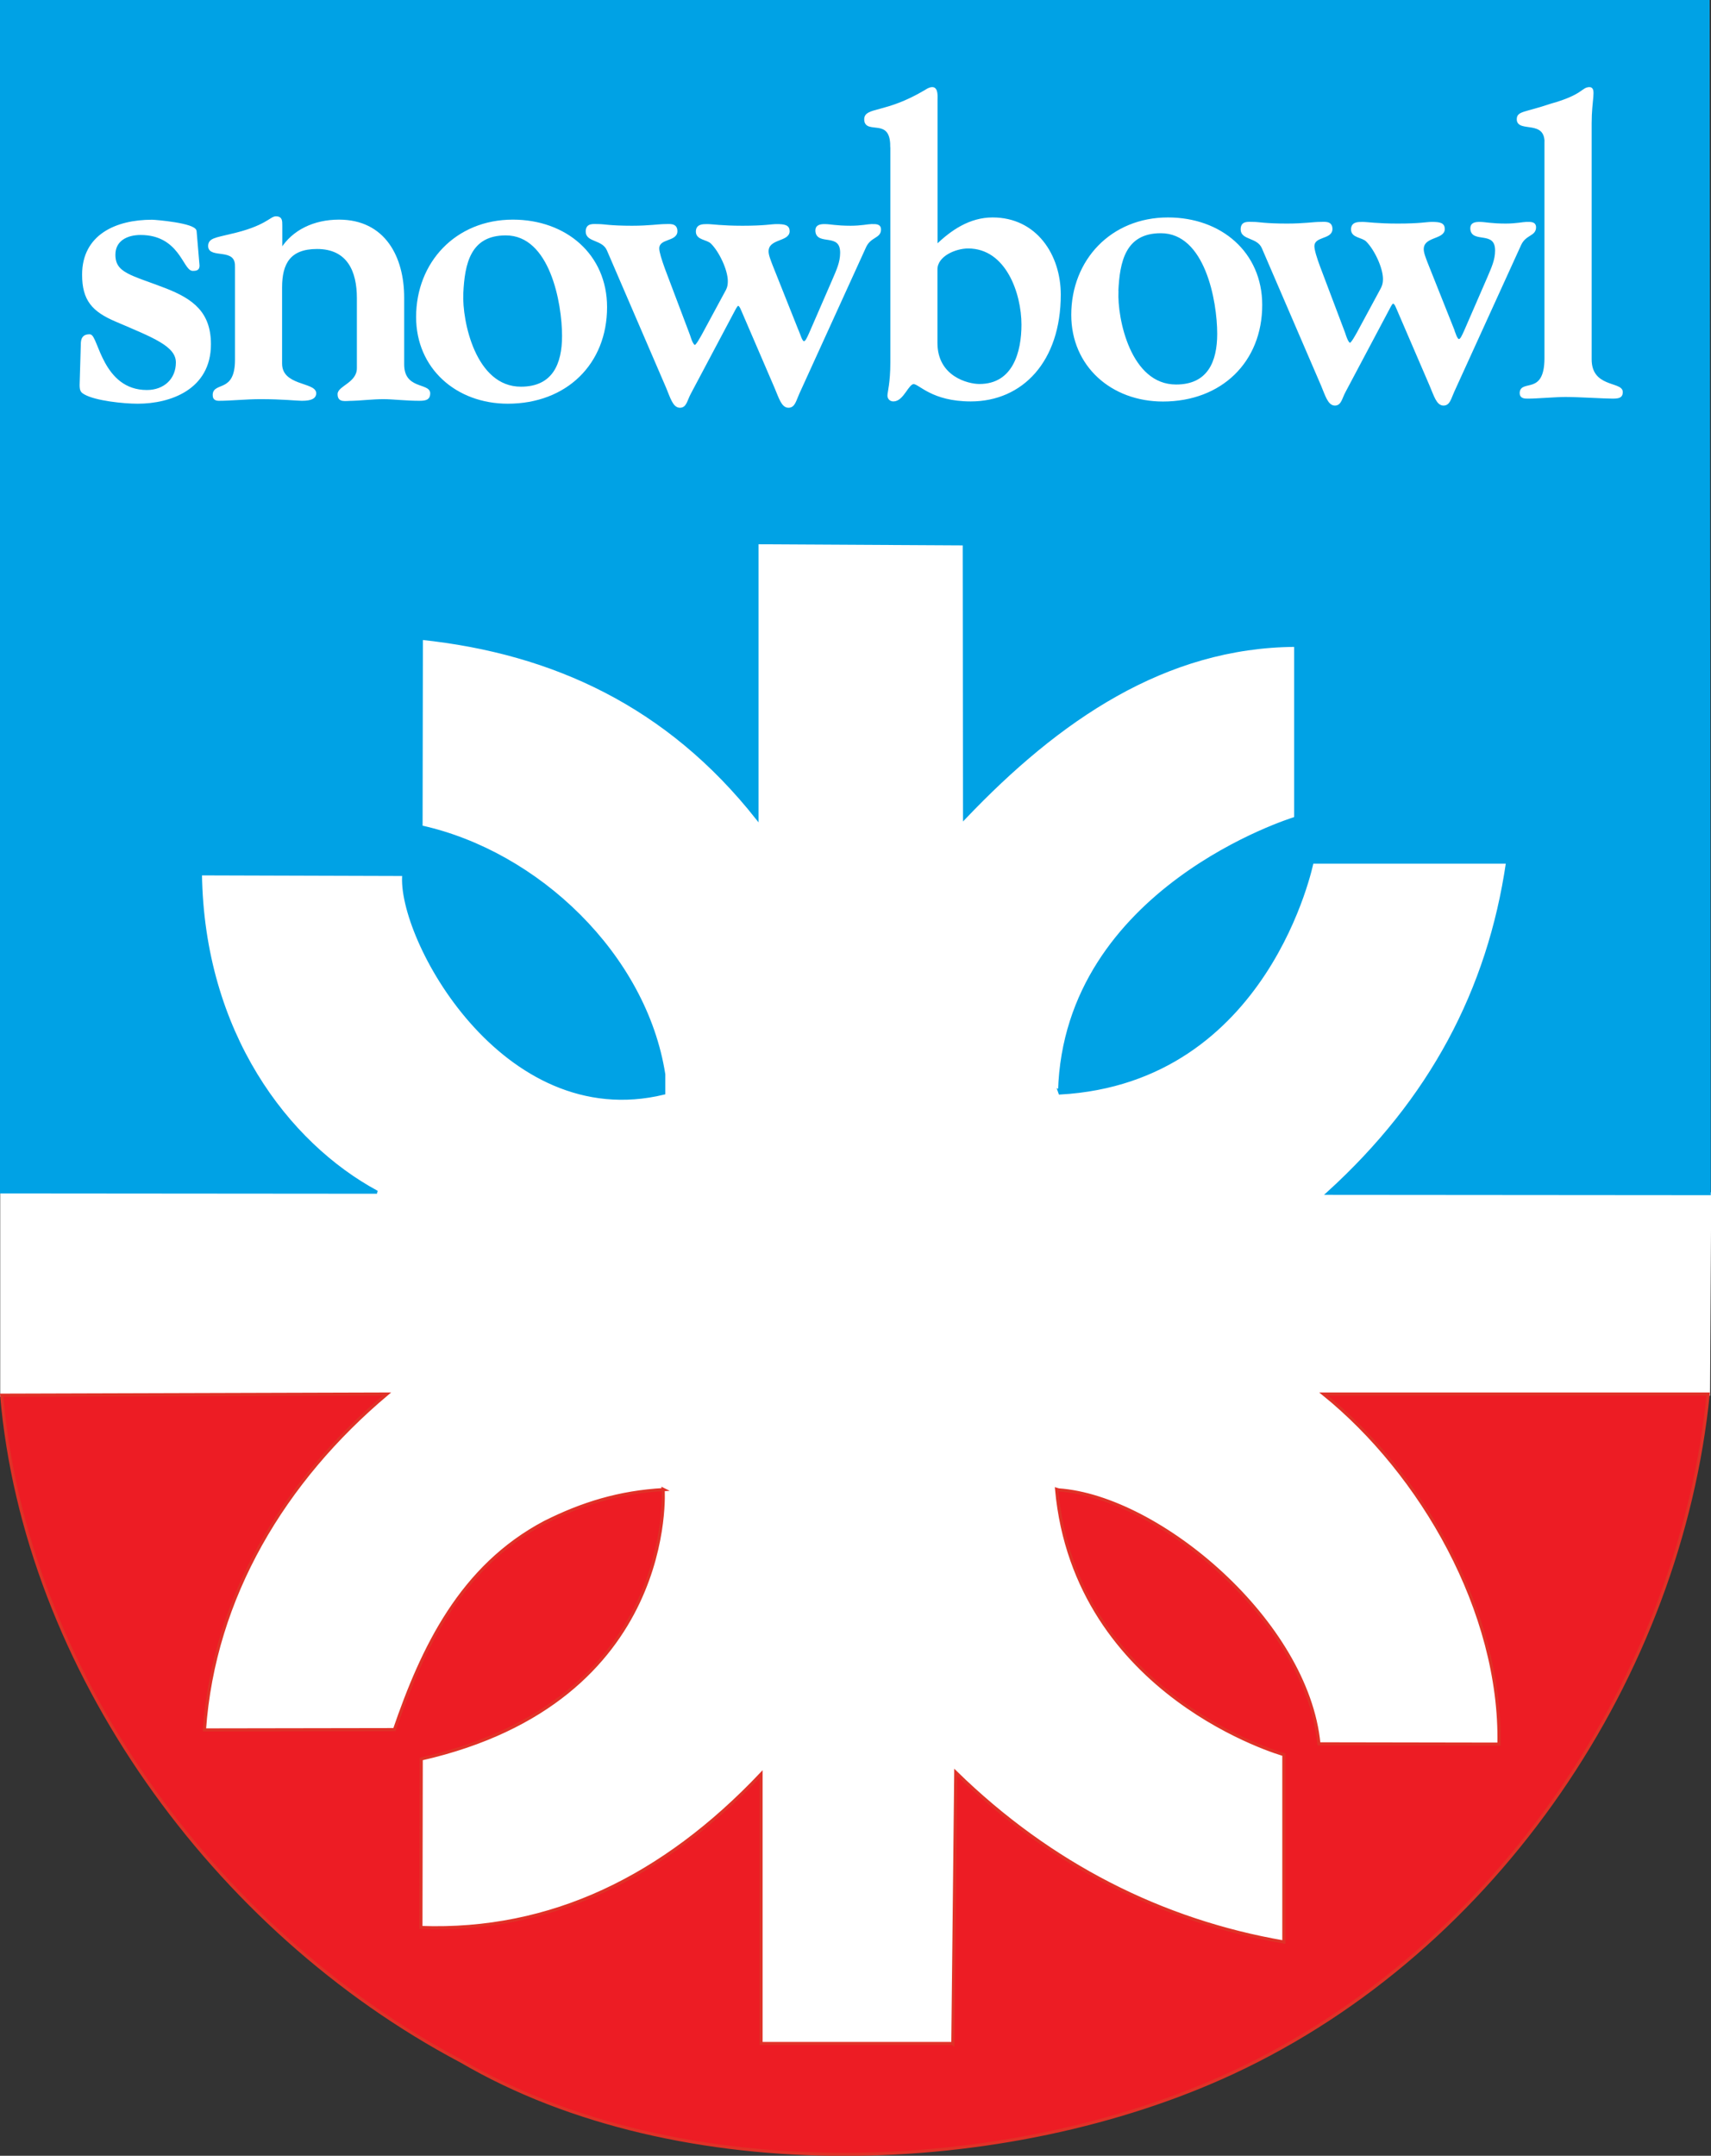 <?xml version="1.0" encoding="UTF-8"?>
<svg id="Layer_2" data-name="Layer 2" xmlns="http://www.w3.org/2000/svg" viewBox="0 0 164.95 207.75">
  <rect x="0" y="0" width="164.95" height="207.75" fill="#333333" stroke="none"/>
  <defs>
    <style>
      .cls-1 {
        fill: none;
      }

      .cls-1, .cls-2 {
        stroke-width: 0px;
      }

      .cls-3 {
        fill: #00a2e5;
        stroke: #00a2e5;
      }

      .cls-3, .cls-4, .cls-5 {
        stroke-width: .3px;
      }

      .cls-4, .cls-6 {
        stroke: #fff;
      }

      .cls-4, .cls-6, .cls-2 {
        fill: #fff;
      }

      .cls-5 {
        fill: #ed1c24;
        stroke: #e03127;
      }

      .cls-6 {
        stroke-width: .25px;
      }
    </style>
  </defs>
  <g id="Layer_1-2" data-name="Layer 1">
    <g>
      <path class="cls-4" d="m92.15,196.93h-18.77v-25.96c-9.38,9.89-20.2,15.23-32.79,14.78l.03-16.35v.11c24.72-5.62,23.32-25.99,23.32-25.99l.06.03c-4.27.23-7.87,1.35-11.46,3.15-8.09,4.27-11.8,12.11-14.5,19.98l-18.32.03c.9-12.81,7.7-24.05,17.59-32.37l-37.14.11v-19.58l36.19.03c-8.65-4.66-16.8-15.34-17.02-30.68l19.61.06c-.56,6.01,9.55,24.84,25.06,21.07v-1.8c-1.8-11.46-12.16-21.38-23.4-23.85l.03-18.18c12.81,1.35,23.82,6.52,32.36,17.31v-26.52l19.98.11.03,26.38c8.99-9.44,19.27-16.55,31.92-16.6v16.63l-.14.08s-22.05,6.74-22.62,26.27l.06.17c20.09-1.12,24.3-22.25,24.3-22.25h18.85c-1.8,12.36-7.42,22.93-17.31,31.92l36.75.03-.11,19.3h-37.08c9.44,7.64,17.14,20.93,16.91,33.74l-17.36-.03c-1.12-11.74-15.42-23.8-25.09-24.47l-.2-.06c1.83,19.95,21.91,25.57,21.91,25.57v18.06c-11.69-2.02-22.48-7.42-31.63-16.35v26.13Z"/>
      <path class="cls-1" d="m164.68,134.33c-2.7,26.97-20.23,53.49-45.85,65.4-21.8,10.11-53.27,11.24-74.39-1.12C20.62,186.02,2.41,160.74.16,134.44V.15h164.52v134.18Z"/>
      <path class="cls-2" d="m.16,134.44c2.25,26.3,20.45,51.58,44.28,64.17,21.13,12.36,52.59,11.24,74.39,1.12,25.62-11.91,43.15-38.43,45.85-65.4"/>
      <path class="cls-3" d="m102.15,105.17c.56-19.53,22.62-26.27,22.62-26.27l.14-.08v-16.63c-12.64.06-22.93,7.16-31.92,16.6l-.03-26.38-19.98-.11v26.52c-8.54-10.79-19.55-15.96-32.36-17.31l-.03,18.18c11.24,2.47,21.61,12.39,23.4,23.85v1.8c-15.51,3.77-25.62-15.06-25.06-21.07l-19.61-.06c.22,15.34,8.37,26.02,17.02,30.68l-36.19-.03V.15h164.52l.11,114.88-36.75-.03c9.89-8.99,15.51-19.55,17.31-31.92h-18.85s-4.21,21.13-24.3,22.25l-.06-.17Z"/>
      <path class="cls-6" d="m19.11,25.58c0,.32-.12.4-.53.4-.81,0-1.22-3.46-5.03-3.46-1.34,0-2.55.6-2.55,2.03,0,1.87,1.62,2.07,4.91,3.34,2.64,1.03,4.3,2.27,4.3,5.29,0,4.25-3.81,5.6-6.93,5.6-1.38,0-4.01-.28-5.07-.87-.28-.16-.41-.24-.41-.8l.12-4.09c.04-.56.32-.68.73-.68.69,0,1.13,5.37,5.51,5.37,1.7,0,2.92-1.11,2.92-2.78s-2.27-2.5-5.88-4.05c-2.23-.95-3.16-1.99-3.16-4.41,0-3.78,3.2-5.17,6.61-5.17.32,0,4.14.32,4.18.99l.28,3.3Z"/>
      <path class="cls-6" d="m22.78,25.62c0-1.91-2.59-.79-2.59-1.91,0-.64.61-.68,2.03-1.03,3.41-.76,3.89-1.71,4.38-1.71s.49.28.49.79v2.27h.08c1.09-1.75,3.12-2.74,5.51-2.74,4.38,0,6.16,3.54,6.16,7.39v6.44c0,2.5,2.51,1.91,2.51,2.78,0,.48-.24.6-.93.6-1.3,0-2.59-.16-3.45-.16-1.01,0-2.47.16-2.96.16-.77,0-1.34.2-1.34-.52,0-.68,1.86-1.03,1.86-2.5v-6.76c0-2.58-.93-4.85-3.97-4.85-2.68,0-3.49,1.51-3.49,3.82v7.35c0,2.26,3.29,1.91,3.29,2.86,0,.36-.29.6-1.26.6-.45,0-1.91-.16-3.97-.16-1.42,0-2.84.16-4.05.16-.41,0-.45-.24-.45-.44,0-1.15,2.15-.08,2.15-3.38v-9.06Z"/>
      <path class="cls-6" d="m76.9,31.94c.16.36.32,1.07.61,1.07.24,0,.41-.44.61-.87l2.23-5.13c.41-.96.77-1.71.77-2.66,0-2.11-2.39-.75-2.39-2.15,0-.4.32-.48.77-.48.53,0,1.09.16,2.51.16,1.01,0,1.7-.16,1.99-.16.41,0,.81-.04.81.4,0,.75-.93.6-1.42,1.63l-6.45,14.15c-.32.72-.41,1.27-.93,1.27-.57,0-.81-.87-1.22-1.83l-3.2-7.43c-.16-.4-.28-.56-.44-.56-.12,0-.24.2-.45.6l-4.22,7.95c-.36.68-.4,1.27-.93,1.27-.57,0-.81-.87-1.21-1.83l-5.72-13.27c-.49-1.11-2.03-.83-2.03-1.75,0-.72.57-.6,1.14-.6.49,0,1.09.16,3.2.16,1.62,0,2.6-.16,3.16-.16.48,0,1.09-.12,1.09.56,0,.91-1.75.56-1.75,1.67,0,.36.25,1.15.57,2.03l2.39,6.32c.12.36.33,1.07.61,1.07.2,0,.65-.87.77-1.07l2.15-3.98c.25-.44.37-.68.37-1.23,0-1.11-.85-2.9-1.66-3.7-.45-.44-1.42-.36-1.42-1.07,0-.6.53-.6.97-.6.49,0,1.38.16,3.4.16,2.19,0,2.76-.16,3.28-.16.77,0,1.14.08,1.14.56,0,.91-2.03.6-2.03,1.95,0,.4.24.95.37,1.31l2.55,6.4Z"/>
      <path class="cls-6" d="m140.04,31.73c.16.36.32,1.07.61,1.07.24,0,.41-.44.61-.87l2.23-5.13c.4-.95.77-1.71.77-2.66,0-2.11-2.39-.76-2.39-2.15,0-.4.32-.48.77-.48.53,0,1.1.16,2.52.16,1.01,0,1.7-.16,1.99-.16.41,0,.81-.04.81.4,0,.75-.93.6-1.42,1.63l-6.45,14.15c-.33.72-.41,1.27-.93,1.27-.57,0-.81-.87-1.22-1.83l-3.2-7.43c-.16-.4-.28-.56-.45-.56-.12,0-.25.2-.45.6l-4.22,7.95c-.37.68-.41,1.27-.93,1.27-.56,0-.81-.87-1.21-1.83l-5.72-13.27c-.49-1.11-2.03-.83-2.03-1.75,0-.72.57-.6,1.13-.6.49,0,1.1.16,3.21.16,1.62,0,2.59-.16,3.16-.16.49,0,1.1-.12,1.1.56,0,.91-1.74.56-1.74,1.67,0,.36.24,1.15.57,2.03l2.39,6.32c.12.36.33,1.07.61,1.07.2,0,.65-.87.77-1.07l2.15-3.98c.24-.44.37-.68.37-1.23,0-1.11-.85-2.9-1.66-3.7-.45-.44-1.42-.36-1.42-1.07,0-.6.53-.6.97-.6.49,0,1.38.16,3.41.16,2.19,0,2.76-.16,3.28-.16.77,0,1.13.08,1.13.56,0,.91-2.03.6-2.03,1.95,0,.4.24.95.37,1.31l2.55,6.4Z"/>
      <path class="cls-6" d="m149.03,13.73c0-2.34-2.68-1.07-2.68-2.23,0-.68.61-.52,3.2-1.39,3.12-.87,3-1.59,3.69-1.59.53,0,.08,1.11.08,3.34v22.77c0,2.82,3,2.27,3,3.14,0,.4-.16.52-.85.52-.81,0-3.33-.16-4.54-.16-.93,0-2.76.16-3.61.16-.32,0-.69,0-.69-.4,0-1.23,2.39.36,2.39-3.38V13.73Z"/>
      <path class="cls-6" d="m48.96,38.78c-4.91,0-8.72-3.34-8.72-8.23,0-5.21,3.77-9.26,9.2-9.26,5.07,0,8.96,3.3,8.96,8.31,0,5.41-3.85,9.18-9.45,9.18Zm-4.42-10.49c-.12,2.62,1.17,9.1,5.68,9.1,3.16,0,4.09-2.3,4.09-5.01,0-3.18-1.18-9.82-5.55-9.82-3.53,0-4.09,2.86-4.22,5.72Z"/>
      <path class="cls-6" d="m85.95,14.08c0-2.94-2.51-1.19-2.51-2.58,0-1.07,1.95-.44,5.76-2.7.2-.12.41-.28.69-.28.44,0,.37.83.37,1.07v14.15c1.5-1.47,3.28-2.66,5.43-2.66,4.17,0,6.45,3.54,6.45,7.31,0,6.4-3.65,10.17-8.55,10.17-3.73,0-4.91-1.67-5.51-1.67s-1.05,1.67-1.95,1.67c-.32,0-.45-.24-.45-.44,0-.32.28-1.19.28-3.22V14.08Zm4.3,18.96c0,3.34,3.04,4.09,4.17,4.09,3.36,0,4.18-3.22,4.18-5.84,0-3.02-1.5-7.47-5.27-7.47-1.22,0-3.08.76-3.08,2.15v7.07Z"/>
      <path class="cls-6" d="m112.12,38.57c-4.91,0-8.72-3.34-8.72-8.23,0-5.21,3.77-9.26,9.2-9.26,5.07,0,8.96,3.3,8.96,8.31,0,5.41-3.85,9.18-9.45,9.18Zm-4.42-10.49c-.12,2.62,1.17,9.1,5.68,9.1,3.16,0,4.09-2.31,4.09-5.01,0-3.18-1.18-9.82-5.56-9.82-3.53,0-4.09,2.86-4.22,5.72Z"/>
      <path class="cls-5" d="m91.86,196.93h-18.49v-25.96c-9.38,9.89-20.2,15.23-32.79,14.78l.03-16.35v.11c24.72-5.62,23.32-25.99,23.32-25.99l.06.03c-4.27.23-7.87,1.35-11.46,3.15-8.09,4.27-11.8,12.11-14.5,19.98l-18.32.03c.9-12.81,7.7-24.05,17.59-32.37l-37.14.11c2.25,26.3,20.45,51.58,44.28,64.17,21.13,12.36,52.59,11.24,74.39,1.12,25.62-11.91,43.15-38.43,45.85-65.4h-37.08c9.44,7.64,17.14,20.93,16.91,33.74l-17.36-.03c-1.12-11.74-15.42-23.8-25.09-24.47l-.2-.06c1.83,19.95,21.91,25.57,21.91,25.57v18.06c-11.69-2.02-22.48-7.42-31.63-16.35l-.28,26.13Z"/>
    </g>
  </g>
</svg>